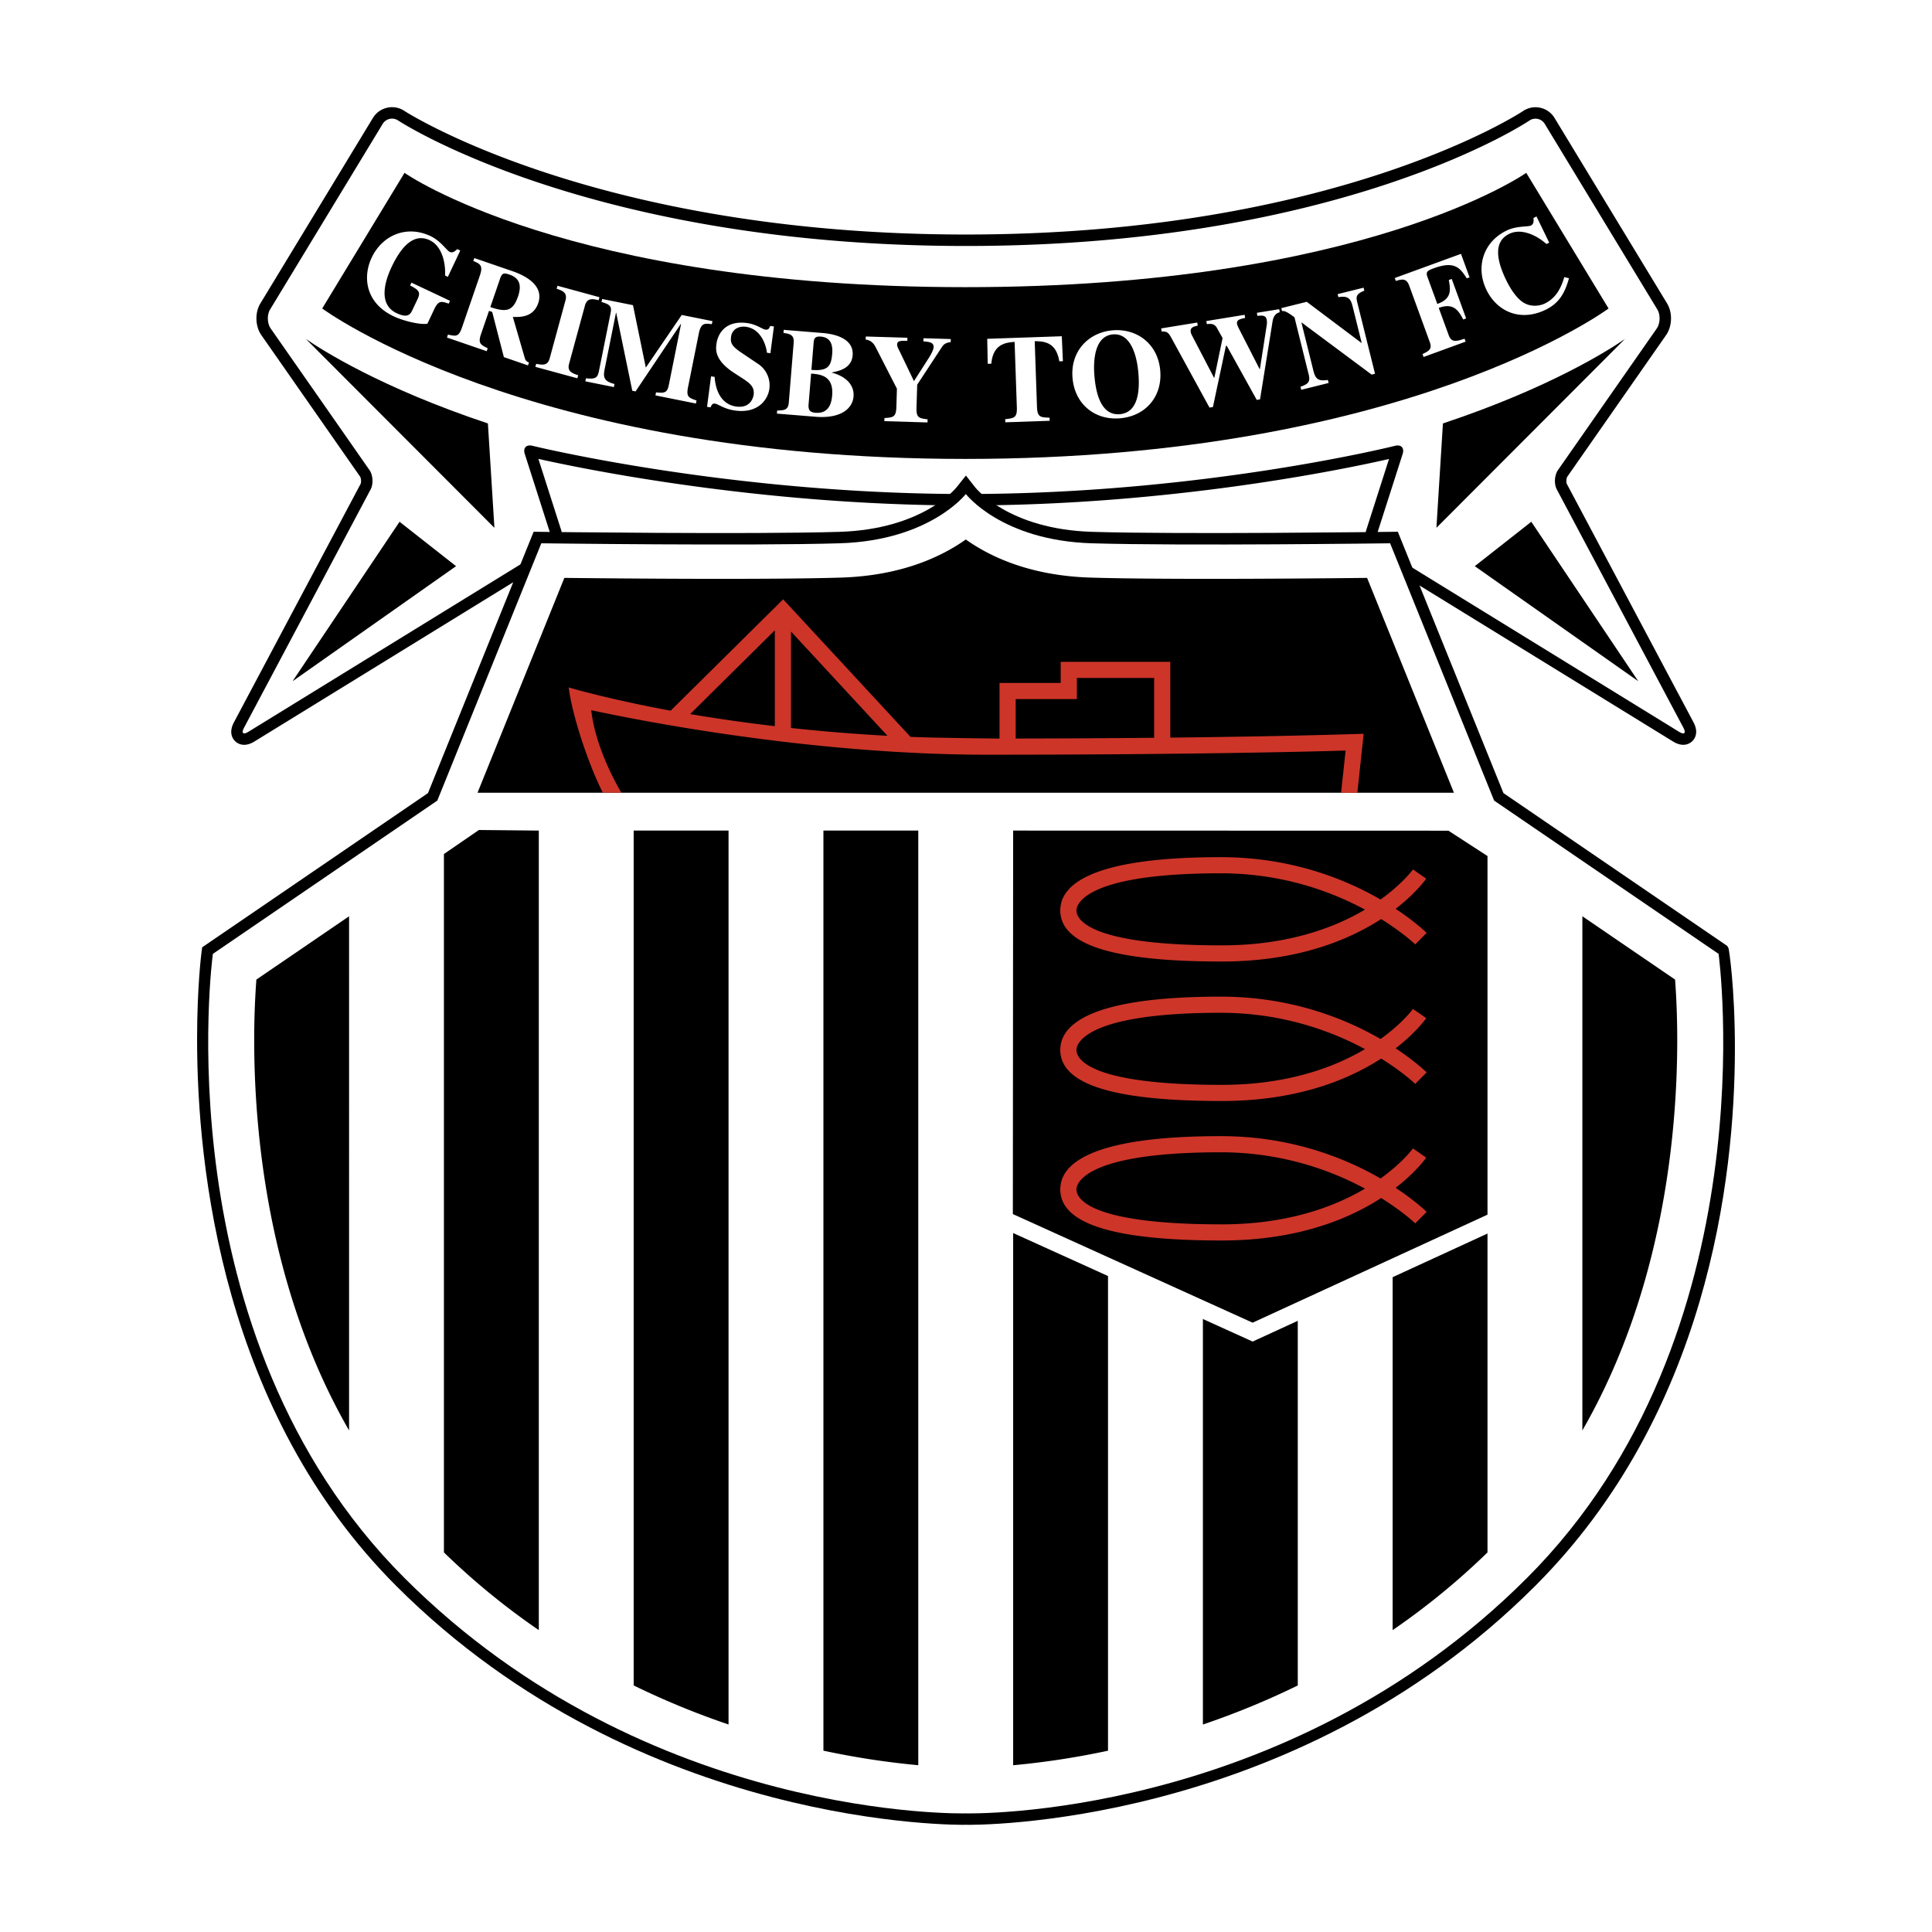 <svg xmlns="http://www.w3.org/2000/svg" width="2500" height="2500" viewBox="0 0 192.756 192.756"><g fill-rule="evenodd" clip-rule="evenodd"><path fill="#fff" d="M0 0h192.756v192.756H0V0z"/><path d="M38.624 10.749c-.598.135-1.104.5-1.424 1.027v-.001L25.975 30.277c-.558.92-.514 2.278.101 3.159l9.845 14.108c.113.163.139.58.046.755L23.342 72.061c-.569 1.071-.096 1.688.134 1.904.23.216.876.65 1.909.014l29.474-18.137c.768-.473 1.229-1.36 1.229-2.252 0-.254-.038-.509-.116-.753l-2.258-7.054c4.023.906 21.892 4.646 42.649 4.646 20.699 0 38.209-3.718 42.219-4.636l-2.254 7.042c-.078.245-.115.5-.115.754 0 .892.461 1.779 1.23 2.252l29.471 18.136c1.033.636 1.68.203 1.91-.014.229-.216.703-.833.133-1.904L156.334 48.3c-.092-.175-.066-.592.047-.756l9.844-14.109c.615-.881.66-2.238.102-3.157L155.1 11.775a2.2 2.2 0 0 0-1.428-1.024 2.217 2.217 0 0 0-1.727.334c-.182.123-18.707 12.313-55.569 12.313-36.872 0-55.839-12.207-56.026-12.33a2.218 2.218 0 0 0-1.726-.319z"/><path d="M53.119 44.475c-.611-.15-.953.217-.762.815l2.527 7.895c.191.598-.089 1.357-.625 1.686L24.788 73.007c-.535.329-.732.145-.437-.41l12.623-23.762c.295-.554.241-1.429-.117-1.944l-9.845-14.109c-.359-.515-.387-1.375-.061-1.913l11.226-18.502a1.092 1.092 0 0 1 1.545-.346s18.94 12.52 56.654 12.52c37.711 0 56.209-12.51 56.209-12.51a1.08 1.08 0 0 1 1.539.336L165.35 30.87c.326.537.297 1.398-.061 1.913l-9.846 14.109c-.357.515-.412 1.39-.117 1.944l12.623 23.762c.297.555.1.739-.436.41L138.041 54.87c-.535-.329-.816-1.087-.625-1.686l2.527-7.895c.189-.598-.15-.963-.76-.81 0 0-19.193 4.808-42.82 4.808-23.626.001-43.244-4.812-43.244-4.812z" fill="#fff"/><path d="M95.462 48.586c-.136.172-3.428 4.225-11.722 4.477-8.867.269-29.511.002-29.719 0l-.78-.01L42.7 79.127 20.173 94.511l-.069.502c-.015.113-.441 3.429-.441 8.679 0 12.834 2.548 37.217 19.882 54.549 24.37 24.371 56.524 23.828 56.846 23.82.262.008 32.394.551 56.763-23.82 17.156-17.152 19.938-40.545 19.938-53.666 0-6.027-.588-9.888-.639-9.978l-.131-.225L150 79.127c-.254-.625-10.539-26.075-10.539-26.075l-.783.01c-.207.002-20.834.27-29.717 0-8.291-.251-11.561-4.301-11.695-4.474l-.895-1.142-.909 1.14z"/><path d="M40.353 157.434c-24.305-24.305-19.116-62.266-19.116-62.266L43.63 79.875l10.377-25.671s20.756.273 29.768 0 12.588-4.916 12.588-4.916 3.551 4.642 12.562 4.916 29.768 0 29.768 0l10.377 25.671 22.395 15.293s5.188 37.961-19.117 62.266c-24.305 24.307-55.985 23.486-55.985 23.486s-31.705.82-56.01-23.486z" fill="#fff"/><path d="M136.395 57.656c-5.674.063-20.268.193-27.572-.029-6.113-.185-10.096-2.121-12.464-3.802-2.373 1.681-6.364 3.617-12.479 3.802-7.292.222-21.897.092-27.573.029l-8.666 21.438h97.42l-8.666-21.438zM25.578 97.732a81.526 81.526 0 0 0-.216 6.059c0 9.23 1.407 24.928 9.465 38.924V91.417c-4.146 2.832-8.021 5.478-9.249 6.315zM47.781 82.809l-3.49 2.397v69.679a71.677 71.677 0 0 0 9.466 7.752v-79.77l-5.976-.058zM63.222 82.867v85.289a79.78 79.78 0 0 0 9.465 3.896V82.867h-9.465zM82.153 82.867v91.797a80.067 80.067 0 0 0 9.464 1.451V82.867h-9.464zM101.082 82.867v93.252a80.351 80.351 0 0 0 9.465-1.451V82.867h-9.465zM120.014 82.867v89.189a80.428 80.428 0 0 0 9.465-3.896V82.867h-9.465zM138.943 82.867v79.771a71.829 71.829 0 0 0 9.465-7.752V82.899l-9.465-.032zM157.873 91.416v51.299c8.059-13.996 9.465-29.693 9.465-38.926 0-2.6-.111-4.664-.215-6.057-1.228-.837-5.103-3.483-9.25-6.316z"/><path fill="#fff" d="M99.34 122.232l25.637 11.616 25.144-11.565V81.167l-50.75-.013-.031 41.078z"/><path d="M144.508 82.878l-43.426-.011-.029 38.262 23.92 10.836 23.435-10.779V85.407l-3.9-2.529z"/><path d="M142.334 120.91c-.115-.113-1.182-1.143-3.09-2.402 2.008-1.551 2.959-2.877 3.051-3.01l-1.322-.92.002-.002c-.023.031-1.033 1.422-3.236 3.002-3.508-2.027-8.918-4.225-15.936-4.225-13.238 0-16.018 2.887-16.018 5.309 0 3.434 5.271 5.102 16.111 5.102 7.518 0 12.658-2.135 15.902-4.236 2.176 1.357 3.373 2.5 3.402 2.529l1.134-1.147zm-20.438 1.244c-13.453 0-14.5-2.672-14.5-3.492 0-.377.404-3.697 14.406-3.697a30.221 30.221 0 0 1 14.381 3.625c-3.07 1.816-7.724 3.564-14.287 3.564zM140.973 100.662l.002-.002-.002.002zM142.334 106.992c-.115-.111-1.182-1.141-3.09-2.402 2.008-1.551 2.959-2.877 3.051-3.01l-1.322-.918c-.031.045-1.041 1.428-3.234 3-3.508-2.027-8.918-4.227-15.936-4.227-13.238 0-16.018 2.889-16.018 5.311 0 3.434 5.271 5.102 16.111 5.102 7.518 0 12.658-2.135 15.902-4.236 2.176 1.355 3.373 2.5 3.402 2.527l1.134-1.147zm-20.438 1.244c-13.453 0-14.5-2.672-14.5-3.49 0-.379.404-3.699 14.406-3.699a30.235 30.235 0 0 1 14.381 3.625c-3.07 1.816-7.724 3.564-14.287 3.564zM142.334 93.076c-.115-.113-1.182-1.142-3.09-2.403 2.008-1.55 2.959-2.875 3.051-3.009l-1.322-.919c-.031.044-1.041 1.427-3.234 3-3.508-2.027-8.918-4.226-15.936-4.226-13.238 0-16.018 2.887-16.018 5.31 0 3.433 5.271 5.102 16.111 5.102 7.518 0 12.658-2.135 15.902-4.237 2.176 1.357 3.373 2.5 3.402 2.528l1.134-1.146zm-20.438 1.243c-13.453 0-14.5-2.671-14.5-3.491 0-.378.404-3.699 14.406-3.699a30.241 30.241 0 0 1 14.381 3.625c-3.07 1.817-7.724 3.565-14.287 3.565z" fill="#cd3529"/><path d="M77.306 72.449v-9.566l-8.449 8.362c2.46.416 5.291.834 8.449 1.204zM78.917 72.631c2.961.32 6.183.592 9.628.78l-9.628-10.402v9.622zM107.438 69.748h-6.104v3.936c5.193-.007 9.801-.035 13.814-.074v-5.97h-7.711v2.108h.001z"/><path d="M136.053 73.208s-7.236.256-19.293.384v-7.564h-10.934v2.108h-6.104v5.548c-.396 0-6.415-.061-8.878-.164L78.136 59.794l-11.225 11.11c-5.601-1.021-10.218-2.294-10.172-2.333.312 2.635 1.874 7.479 3.407 10.522h1.851c-1.422-2.432-2.702-5.491-3.008-8.229.035-.035 19.406 4.433 39.542 4.433 20.354 0 32.424-.315 35.721-.415l-.451 4.212h1.621l.631-5.886zm-58.747-.759a169.246 169.246 0 0 1-8.449-1.205l8.449-8.362v9.567zm1.611.182v-9.623l9.628 10.402a181.035 181.035 0 0 1-9.628-.779zm36.231.978c-4.014.039-8.621.067-13.814.074v-3.936h6.104V67.64h7.711v5.969h-.001z" fill="#cd3529"/><path d="M160.486 30.778l-8.211-13.533S136.121 28.65 96.316 28.65c-39.805 0-55.958-11.405-55.958-11.405l-8.211 13.533s20.196 15.009 64.17 15.009c43.974.001 64.169-15.009 64.169-15.009zM147.139 56.487l5.638-4.43 10.674 15.91-16.312-11.48zM143.312 52.661l18.809-18.842c-1.58 1.092-7.506 4.881-18.16 8.428l-.649 10.414zM45.501 56.487l-5.638-4.43-10.674 15.91 16.312-11.48zM49.328 52.661l-18.81-18.843c1.581 1.092 7.507 4.881 18.16 8.428l.65 10.415z"/><path d="M44.766 30.295c-.732-.25-1.018-.343-1.452.577l-.672 1.425c-.719.127-2.382-.273-3.358-.734-2.804-1.323-3.124-3.901-2.203-5.854 1.042-2.21 3.449-3.297 5.873-2.153 1.01.476 1.614 1.434 1.906 1.571.303.143.515-.046.759-.273l.302.143-1.238 2.625-.281-.133c.068-1.161-.254-2.918-1.534-3.522-1.627-.768-2.88.726-3.791 2.655-.376.797-1.627 3.622.494 4.623.988.465 1.326.214 1.553-.269l.556-1.177c.338-.718-.009-.91-.763-1.32l.133-.281 3.848 1.816-.132.281zM49.948 27.645c.184-.344.251-.465.896-.243.938.323 1.246.993.839 2.178-.524 1.525-1.223 1.573-2.764 1.057l1.029-2.992zm2.83 8.517c-.141-.049-.312-.121-.404-.389l-1.208-4.154c.702.019 2.035.07 2.532-1.373.677-1.971-1.777-2.92-2.599-3.202l-3.778-1.299-.101.292c.652.277 1.008.426.661 1.435l-1.783 5.186c-.327.951-.573.905-1.404.725l-.101.293 3.966 1.363.101-.293c-.737-.372-.984-.496-.662-1.434l.791-2.299.317.109 1.166 4.507 2.405.827.101-.294zM57.603 37.742L53.414 36.6l.083-.299c.663.116 1.142.195 1.344-.546l1.579-5.793c.215-.791-.341-.967-.881-1.153l.081-.299 4.189 1.142-.081.299c-.569-.129-1.146-.273-1.369.54l-1.579 5.793c-.208.766.26.932.906 1.159l-.083.299zM69.431 40.26l-4.038-.811.062-.304c.744.073 1.104.107 1.266-.695l1.23-6.13-.024-.005-4.516 6.736-.328-.066-1.603-7.774-.024-.005-1.136 5.656c-.17.851-.01 1.188.988 1.451l-.062.305-2.847-.572.062-.304c.965.105 1.16-.045 1.302-.751l1.16-5.777c.127-.633-.058-.847-.909-1.081l.061-.304 3.078.618 1.28 6.229 3.584-5.252 3.065.615-.061.304c-.691-.087-1.085-.142-1.295.904l-1.079 5.376c-.195.973.064 1.063.845 1.334l-.061.303zM76.52 35.196c-.108-.89-.66-2.402-2.111-2.593-.64-.084-1.364.196-1.47.995-.088.665.111.966 1.076 1.619l1.69 1.136a2.569 2.569 0 0 1 1.055 2.441c-.143 1.082-1.126 2.467-3.39 2.169-1.168-.153-1.667-.645-2.048-.695-.258-.035-.349.179-.424.37l-.357-.047.4-3.039.357.047c.083 1.274.612 2.758 2.175 2.964 1.476.194 1.697-1.015 1.719-1.176.108-.824-.431-1.195-1.18-1.681l-.773-.502c-1.97-1.285-1.831-2.343-1.756-2.908.098-.751.7-2.373 3.036-2.066.984.13 1.509.611 1.866.659.282.037.368-.14.46-.365l.37.048-.352 2.669-.343-.045zM80.925 37.275l.37.031c.801.102 1.874.376 1.73 2.144-.062.754-.312 1.843-1.673 1.731-.52-.043-.726-.259-.681-.815l.254-3.091zm.256-3.141c.036-.284.075-.604.705-.552 1.001.082 1.213.833 1.144 1.699-.104 1.261-.418 1.758-2.075 1.623l.226-2.77zm-3.668 7.132l3.981.324c2.613.164 3.577-.978 3.662-2.017.115-1.409-1.133-2.133-2.157-2.391l.001-.024c.533-.118 1.956-.326 2.068-1.698.157-1.929-2.361-2.185-3.054-2.24l-3.82-.312-.025.309c.565.083 1.083.151 1.017.967l-.488 5.984c-.062.754-.461.771-1.16.789l-.025.309zM94.85 34.137c-.237.03-.598.069-.857.458l-2.484 3.786-.069 2.281c-.03 1.029.241 1.062 1.107 1.175l-.01.31-4.303-.129.009-.31c.858-.061 1.157-.077 1.188-1.106l.055-1.822-2.146-4.186c-.059-.113-.34-.655-.971-.712l.009-.31 4.155.125-.01.31c-.856-.026-1.007.044-1.017.392-.005.186.183.501.277.703l1.402 2.922 1.444-2.253c.091-.134.509-.804.519-1.138.014-.484-.443-.522-1.025-.578l.009-.31 2.729.082-.011.31zM104.725 41.981l-4.426.152-.012-.31c.902-.105 1.199-.14 1.164-1.182l-.225-6.534c-.867.08-2.143.186-2.322 2.178l-.359.012-.049-2.494 7.439-.255.111 2.491-.359.012c-.316-1.975-1.596-1.993-2.453-2.013l.225 6.534c.037 1.054.334 1.068 1.254 1.099l.012.31zM111.031 33.364c1.73-.152 2.379 1.982 2.539 3.787.094 1.075.275 3.986-1.838 4.172-2.113.186-2.443-2.712-2.537-3.787-.16-1.804.106-4.02 1.836-4.172zm-.035-.407c-2.387.21-4.227 2.078-3.988 4.772.229 2.595 2.227 4.225 4.76 4.002 2.535-.223 4.219-2.177 3.988-4.772-.236-2.695-2.375-4.213-4.76-4.002zM127.68 31.152c-.422.106-.645.444-.717.921l-1.248 7.77-.33.054-2.99-5.395-.086.014-1.295 6.094-.342.056-3.799-6.948c-.303-.554-.445-.656-.973-.646l-.049-.306 3.6-.587.049.306c-.434.108-.771.189-.699.642.021.135.082.263.152.39l2.178 4.183.023-.004.824-3.968-.619-1.105c-.203-.244-.359-.356-.953-.285l-.049-.307 3.82-.622.051.306c-.521.123-.875.193-.807.609.023.147.17.425.281.646l1.975 3.863.023-.003.682-4.385c.018-.128.043-.271.002-.528-.082-.501-.514-.445-.934-.401l-.049-.307 2.229-.363.05.306zM129.75 38.589c.701-.264 1.018-.432.818-1.227l-1.418-5.706c-.881-.663-1.082-.651-1.24-.612l-.074-.301 2.539-.632 5.457 4.102.023-.006-.906-3.647c-.18-.723-.424-1.084-1.416-.913l-.076-.302 2.59-.644.074.301c-.84.324-.844.619-.699 1.197l1.764 7.091-.336.083-6.98-5.192-.025.006 1.197 4.815c.217.867.525 1.033 1.441.907l.074.301-2.732.68-.075-.301zM139.154 27.738l6.609-2.412.854 2.343-.279.103c-.699-1.119-1.281-1.738-3.285-1.007-.629.23-.822.353-.641.854l.988 2.704c1.453-.504 1.326-1.396 1.148-2.387l.291-.106 1.438 3.939-.291.107c-.477-.909-.975-1.692-2.443-1.156l.992 2.715c.281.769.756.623 1.584.36l.105.291-4.195 1.531-.105-.292c.639-.312.986-.479.723-1.201l-2.057-5.641c-.281-.769-.768-.618-1.328-.453l-.108-.292zM156.537 27.76c-.365 1.321-.895 2.447-2.322 3.141-2.602 1.262-4.896.114-5.908-1.974-1.102-2.265-.338-4.786 2.006-5.923 1.004-.488 2.129-.357 2.418-.499.303-.146.289-.43.266-.762l.301-.146 1.268 2.612-.279.135c-.861-.782-2.432-1.632-3.705-1.015-1.629.791-1.236 2.709-.32 4.596.324.669.912 1.709 1.67 2.222.861.577 1.822.316 2.17.148.869-.422 1.545-1.164 1.967-2.651l.468.116z" fill="#fff"/></g></svg>